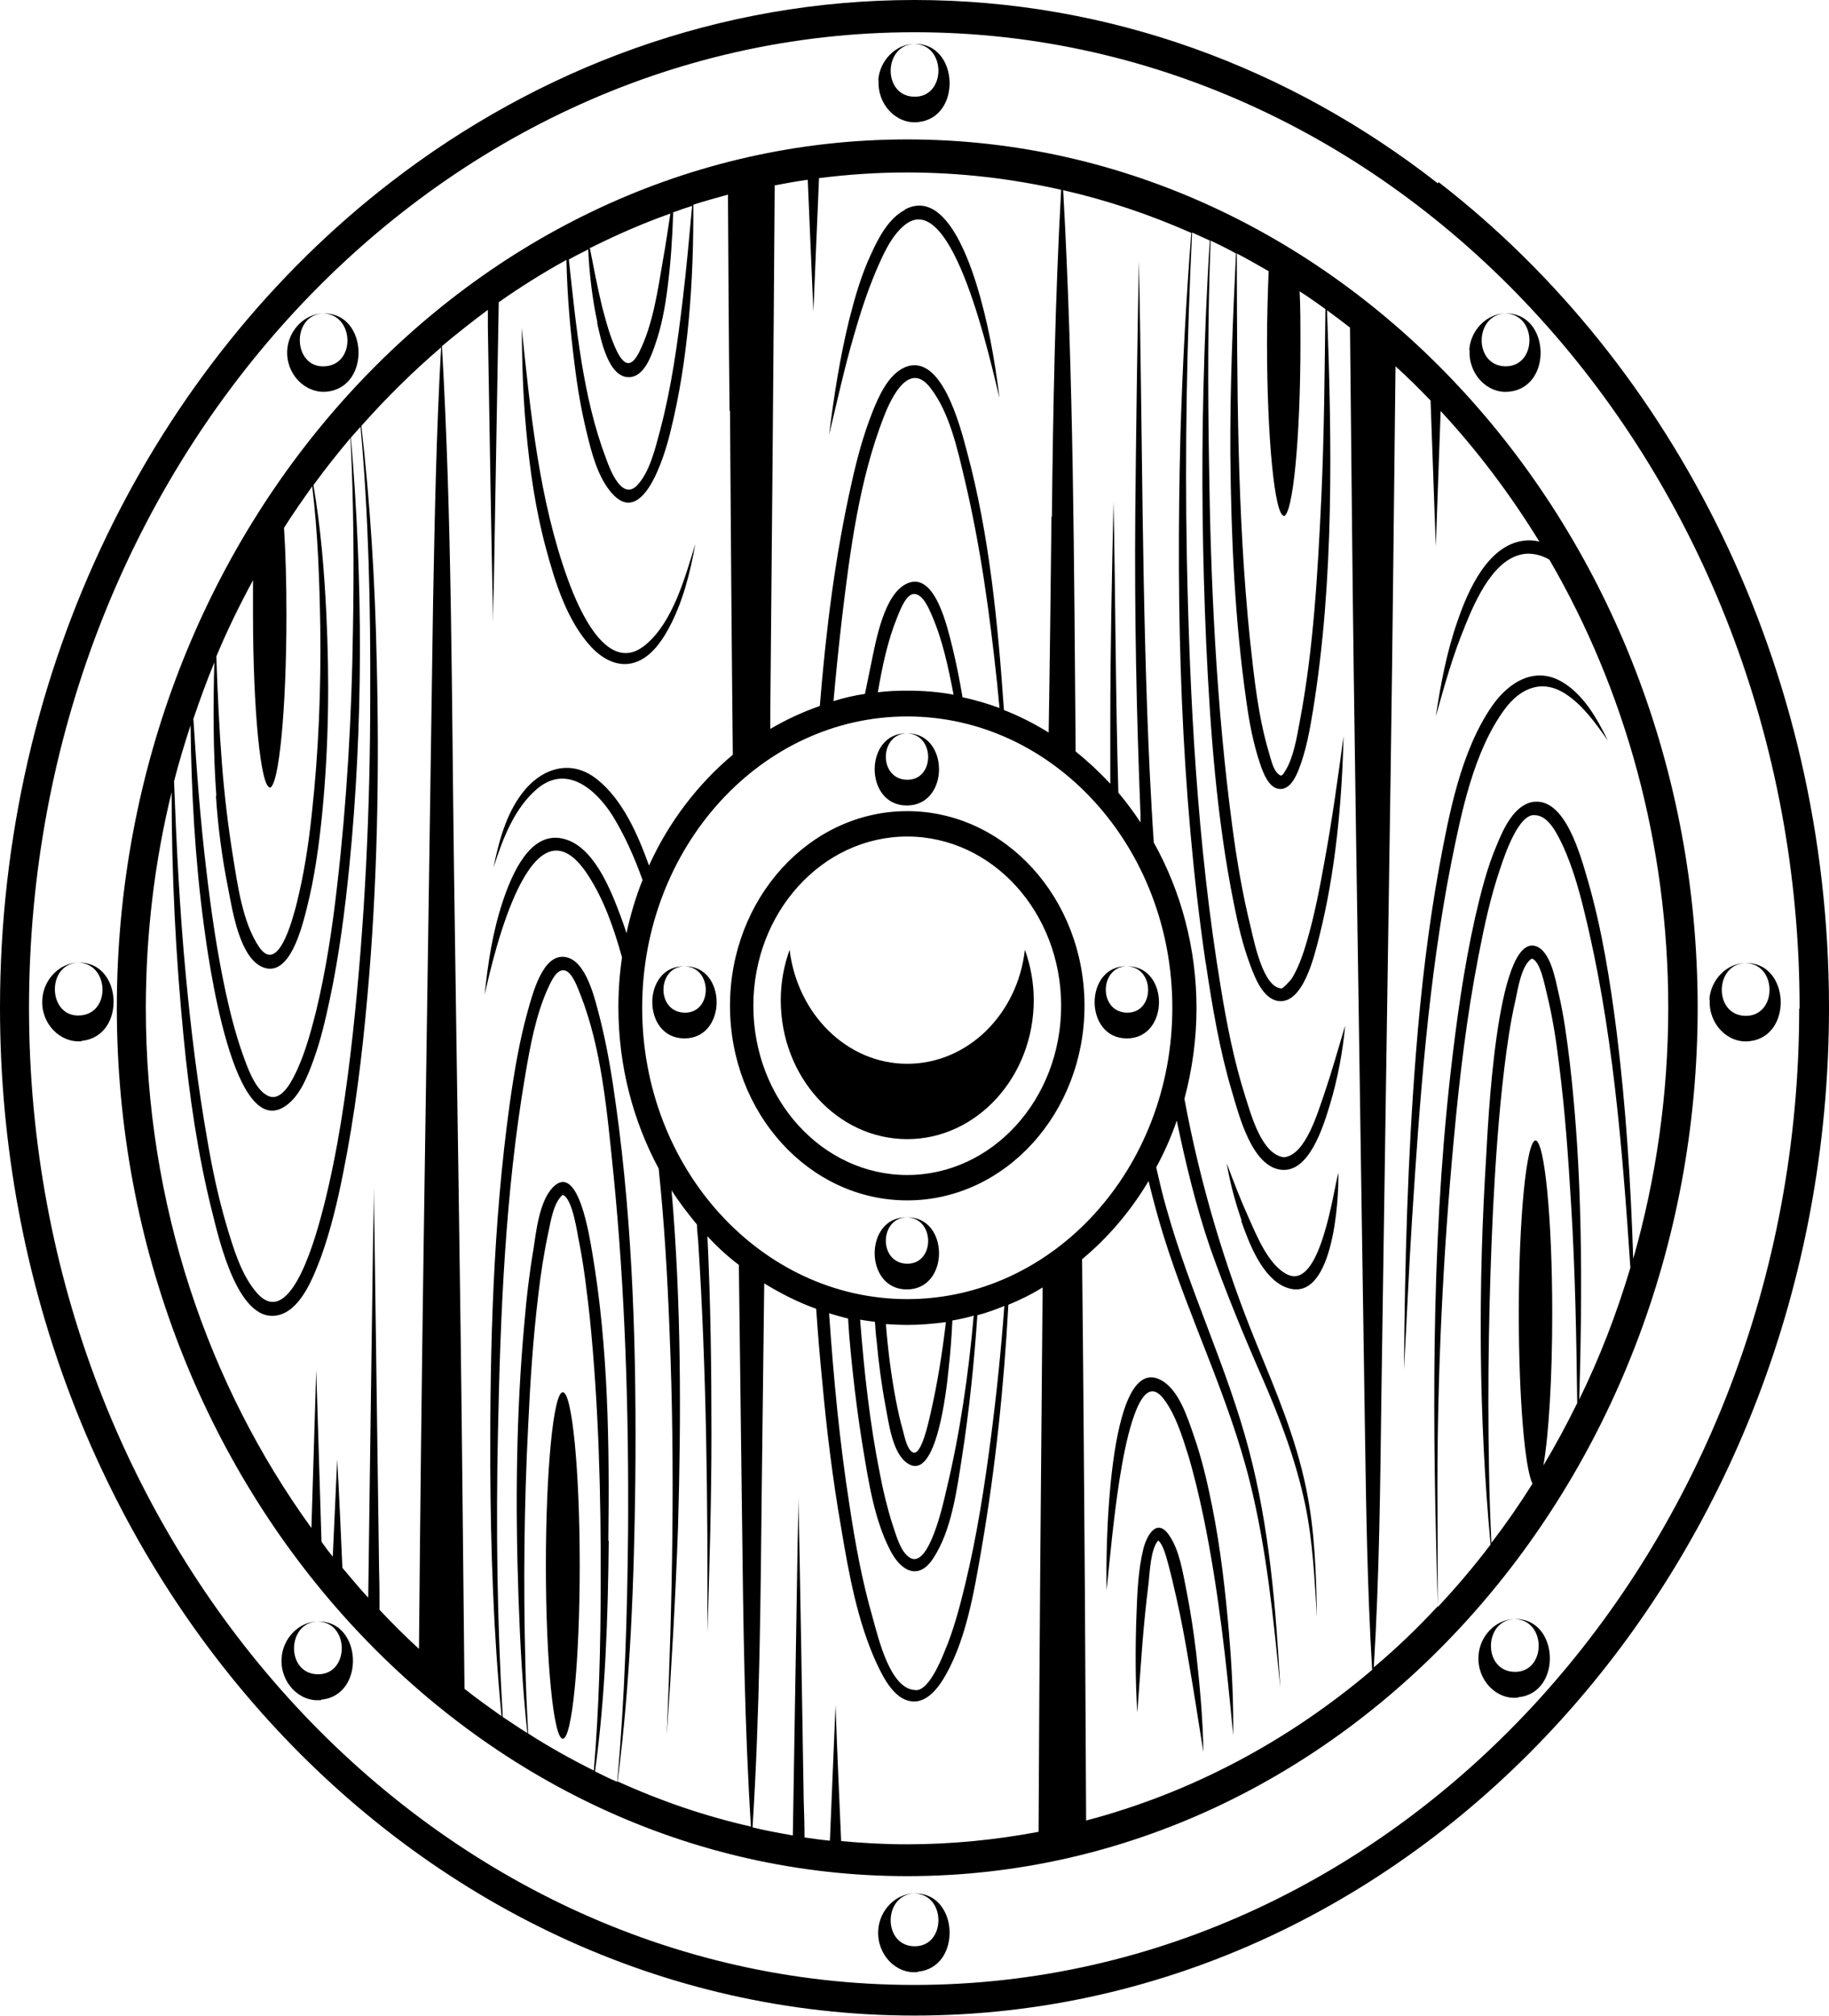 <?xml version="1.0" encoding="UTF-8"?>
<svg id="Layer_2" data-name="Layer 2" xmlns="http://www.w3.org/2000/svg" viewBox="0 0 45.4 50.03">
  <g id="Layer_1-2" data-name="Layer 1">
    <path d="M2.03,25.84c-.54,.05-1.02-.44-.98-1.04,.03-.5,.44-.91,.9-.91-.81,.02-.77,1.37,.04,1.31,.77-.05,.72-1.29-.04-1.31,1.1-.03,1.19,1.83,.08,1.94Zm11.94,17.31c.23,0,.42-1.92,.42-4.3s-.19-4.3-.42-4.3-.42,1.92-.42,4.3,.19,4.3,.42,4.3Zm16.85-12.86c-.16-.46-.29-.94-.37-1.42,.17,.45,.34,.9,.54,1.34,.21,.47,.51,1.22,.99,1.43,.79,.33,1.11-2.03,1.24-2.54,.02,.74-.15,3.32-1.32,2.84-.57-.24-.89-1.07-1.09-1.64Zm-.31,10.29c.07,.82,.11,1.65,.1,2.48-.17-1.82-.37-3.64-.74-5.43-.11-.52-.23-1.03-.38-1.53-.15-.47-.31-1-.61-1.39-.39-.5-.64,.15-.77,.54-.15,.47-.24,.97-.32,1.46-.14,.91-.23,1.83-.32,2.75-.03-.75,0-5.93,1.35-5.21,.44,.24,.65,.91,.81,1.37,.2,.57,.34,1.17,.46,1.77,.21,1.05,.33,2.12,.42,3.18Zm-.82,.42c.09,.82,.17,1.65,.18,2.48-.12-.74-.23-1.48-.36-2.22-.09-.54-.19-1.08-.31-1.61-.06-.26-.12-.53-.19-.79-.05-.17-.12-.51-.26-.63-.19,.21-.21,.79-.24,1.06-.06,.48-.11,.97-.15,1.46-.04,.58-.09,1.16-.13,1.75-.05-.81-.05-1.62-.02-2.43,.02-.54,.04-1.1,.17-1.63,.09-.35,.34-.78,.64-.34,.26,.37,.34,.93,.43,1.37,.1,.51,.18,1.03,.24,1.54Zm5.46-14.9c.12-1.53,.3-3.06,.57-4.56,.25-1.35,.54-2.89,1.31-4.01,.42-.61,1.07-1,1.74-.61,.53,.31,.87,.9,1.14,1.46-.3-.43-.62-.88-1.05-1.16-.57-.37-1.11-.16-1.51,.38-.77,1.05-1.07,2.54-1.33,3.83-.57,2.9-.78,5.88-.97,8.83-.08,1.24-.13,2.49-.2,3.73,.02-2.63,.09-5.26,.3-7.89ZM17.26,13.5c-.13,.73-.32,1.47-.67,2.11-.19,.35-.46,.71-.83,.83-.4,.13-.79-.07-1.08-.38-.6-.64-.9-1.6-1.13-2.46-.26-.96-.4-1.95-.49-2.94-.08-.84-.1-1.67-.11-2.52,.22,2.1,.43,4.27,1.15,6.25,.28,.77,1,2.42,1.95,1.59,.66-.57,.95-1.64,1.21-2.48Zm5.2-8.3c.95-.51,1.54,1.1,1.77,1.83,.29,.93,.46,1.88,.58,2.85-.2-.79-1.15-5.29-2.36-4.29-.34,.28-.54,.75-.72,1.17-.21,.5-.38,1.03-.53,1.55-.24,.82-.42,1.65-.62,2.48,.12-.97,.27-1.92,.5-2.86,.14-.55,.3-1.11,.54-1.62,.19-.42,.44-.89,.84-1.1Zm.06,21.2c1.5,0,2.74-1.23,2.92-2.83,.14,.39,.22,.81,.22,1.25,0,1.9-1.41,3.45-3.14,3.45s-3.14-1.54-3.14-3.45c0-.44,.08-.86,.22-1.25,.19,1.59,1.42,2.83,2.92,2.83Zm-4.4-1.44c0,2.67,1.97,4.83,4.4,4.83s4.4-2.17,4.4-4.83-1.97-4.83-4.4-4.83-4.4,2.17-4.4,4.83Zm4.4-4.2c2.11,0,3.82,1.88,3.82,4.2s-1.71,4.2-3.82,4.2-3.82-1.88-3.82-4.2,1.71-4.2,3.82-4.2Zm-.72-18.76c.03-.5,.44-.91,.9-.91-.77,.02-.8,1.28-.02,1.31,.81,.03,.82-1.29,.02-1.31,1.1-.03,1.19,1.83,.09,1.94-.54,.06-1.02-.44-.98-1.04Zm.98,46.94c-.54,.06-1.02-.44-.98-1.04,.03-.5,.44-.91,.9-.91-.77,.02-.8,1.28-.02,1.31,.81,.03,.82-1.29,.02-1.31,1.1-.03,1.19,1.83,.09,1.94ZM7.13,8.69c.03-.5,.44-.91,.9-.91-.81,.02-.77,1.37,.04,1.31,.77-.05,.72-1.29-.04-1.31,1.1-.03,1.19,1.83,.08,1.94-.54,.05-1.02-.44-.98-1.04Zm30.55,33.44c-.54,.06-1.02-.44-.98-1.04,.03-.5,.44-.91,.9-.91-.77,.02-.8,1.28-.02,1.31,.81,.03,.82-1.29,.02-1.31,1.1-.03,1.19,1.83,.09,1.94Zm4.75-17.32c.03-.5,.44-.91,.9-.91-.77,.02-.8,1.28-.02,1.31,.81,.03,.82-1.29,.02-1.31,1.1-.03,1.19,1.83,.09,1.94-.54,.06-1.02-.44-.98-1.04Zm-14.46-.83c-.67,.01-.71,1.1-.03,1.15,.73,.05,.75-1.13,.03-1.15,1.06-.02,1.07,1.79,0,1.79-1.07,0-1.06-1.81,0-1.79Zm-10.98,1.79c-1.07,0-1.06-1.81,0-1.79-.67,.01-.71,1.1-.03,1.15,.73,.05,.75-1.13,.03-1.15,1.06-.02,1.07,1.79,0,1.79Zm5.52-7.57c-.67,.01-.71,1.1-.03,1.15,.73,.05,.75-1.13,.03-1.15,1.06-.02,1.07,1.79,0,1.79-1.07,0-1.06-1.81,0-1.79Zm0,13.8c-1.07,0-1.06-1.81,0-1.79-.67,.01-.71,1.1-.03,1.15,.73,.05,.75-1.13,.03-1.15,1.06-.02,1.07,1.79,0,1.79Zm-14.54,10.19c-.54,.06-1.02-.44-.98-1.04,.03-.5,.44-.91,.9-.91-.77,.02-.8,1.28-.02,1.31,.81,.03,.82-1.29,.02-1.31,1.1-.03,1.19,1.83,.09,1.94ZM36.47,8.69c.03-.5,.44-.91,.9-.91-.77,.02-.8,1.28-.02,1.31,.81,.03,.82-1.29,.02-1.31,1.1-.03,1.19,1.83,.09,1.94-.54,.06-1.02-.44-.98-1.04ZM2.9,25.01c0,11.88,8.8,21.55,19.62,21.55s19.62-9.67,19.62-21.55S33.33,3.46,22.52,3.46,2.9,13.13,2.9,25.01ZM36.35,15.57c.28-.69,.76-1.8,1.57-1.83,.19,0,.37,.05,.54,.15,1.87,3.22,2.95,7.03,2.95,11.12,0,2.17-.31,4.27-.87,6.23-.06-1.88-.18-3.76-.41-5.62-.16-1.26-.36-2.53-.71-3.75-.18-.61-.56-2.08-1.36-1.97-.47,.07-.74,.66-.91,1.08-.24,.56-.39,1.17-.53,1.77-.29,1.29-.47,2.61-.62,3.93-.49,4.39-.44,8.78-.31,13.18-.5,.54-1.03,1.05-1.59,1.52,.14-2.26,.16-4.53,.19-6.8,.08-5.16,.15-10.33,.23-15.49,.05-3.33,.08-6.66,.12-10,.3,.27,.59,.56,.87,.85,.04,1.21,.09,2.42,.13,3.62,.04-1.12,.08-2.24,.12-3.36,.91,.98,1.73,2.07,2.45,3.24-.13-.03-.26-.04-.4-.02-.87,.12-1.36,1.2-1.63,1.99-.27,.77-.42,1.57-.54,2.37,.21-.75,.42-1.51,.72-2.23ZM8.5,38.92c-.04-.9-.08-1.8-.13-2.7-.04,.8-.07,1.6-.11,2.41-.1-.12-.19-.24-.28-.37-.04-1.42-.09-2.84-.13-4.26-.04,1.31-.08,2.61-.12,3.92-2.57-3.55-4.11-8.03-4.11-12.9,0-1.85,.22-3.65,.64-5.36,0,2.04,.1,4.07,.3,6.1,.14,1.44,.35,2.89,.7,4.29,.18,.72,.67,2.91,1.71,2.57,.52-.17,.81-.93,1-1.43,.24-.67,.41-1.38,.55-2.09,.29-1.44,.47-2.91,.6-4.38,.25-2.77,.3-5.56,.23-8.35-.04-1.93-.16-3.88-.38-5.8,.62-.7,1.28-1.35,1.98-1.95-.12,2.11-.16,4.22-.2,6.33-.08,5.22-.15,10.44-.23,15.67-.05,3.43-.09,6.87-.12,10.3-.34-.31-.66-.63-.98-.97,0-.32,0-.65-.01-.97-.03-1.96-.05-3.91-.08-5.87-.02-1.22-.03-2.44-.05-3.66,0,.45-.01,.9-.02,1.34-.03,1.96-.05,3.91-.08,5.87-.01,1-.03,1.99-.04,2.99-.22-.24-.43-.49-.64-.74Zm-1.81-19.37c.23,0,.42-1.92,.42-4.3,0-.79-.02-1.52-.06-2.15,.22-.35,.46-.69,.7-1.03,.14,1.15,.18,2.32,.2,3.48,.02,1.55-.04,3.1-.21,4.64-.08,.77-.2,1.54-.39,2.29-.1,.37-.45,1.71-.92,1.02-.41-.61-.53-1.53-.65-2.26-.12-.75-.21-1.51-.27-2.27-.07-.89-.11-1.79-.14-2.68,.27-.65,.58-1.28,.91-1.89,0,.27,0,.55,0,.84,0,2.37,.19,4.3,.42,4.3Zm-1.33,.2c.05,.77,.15,1.53,.3,2.28,.11,.57,.29,1.76,.88,1.98,.65,.24,.95-.98,1.07-1.45,.2-.78,.31-1.59,.39-2.4,.16-1.64,.18-3.29,.1-4.93-.05-1.06-.14-2.14-.32-3.19,.29-.4,.6-.79,.92-1.17,.08,1.6,.09,3.21,.06,4.82-.03,2.1-.15,4.2-.39,6.28-.12,1.06-.28,2.12-.53,3.15-.12,.47-.25,.95-.45,1.4-.12,.26-.37,.8-.7,.69-.35-.12-.55-.73-.67-1.06-.17-.48-.3-.99-.41-1.49-.22-1.01-.37-2.05-.49-3.08-.15-1.24-.24-2.49-.32-3.74,.16-.47,.33-.94,.52-1.4-.03,1.1-.03,2.21,.05,3.31Zm-.63-1.75c.02,1.66,.11,3.32,.33,4.96,.1,.74,.73,5.54,2.09,4.44,.31-.25,.49-.7,.63-1.09,.18-.49,.3-1.01,.41-1.53,.23-1.08,.37-2.18,.48-3.27,.35-3.52,.34-7.12,.04-10.65,.08-.09,.16-.18,.24-.27,.2,2.22,.25,4.45,.24,6.68,0,2.79-.13,5.59-.43,8.36-.16,1.45-.37,2.92-.73,4.33-.15,.57-.79,3.1-1.65,2.13-.39-.44-.59-1.12-.76-1.69-.2-.68-.35-1.38-.47-2.09-.24-1.36-.41-2.74-.54-4.13-.15-1.59-.23-3.19-.29-4.79,.12-.47,.26-.93,.41-1.39Zm13.39-7.8c.02,2.84,.04,5.69,.07,8.53-.87,.73-1.59,1.67-2.08,2.75-.28-.78-.66-1.64-1.29-2.14-.65-.52-1.39-.28-1.87,.36-.39,.52-.57,1.18-.7,1.83,.23-.72,.52-1.48,1.09-1.96,.72-.6,1.44,0,1.87,.68,.3,.49,.54,1.03,.74,1.59-.17,.42-.3,.86-.4,1.32-.04-.14-.09-.27-.14-.41-.26-.7-.69-1.78-1.45-1.94-.81-.18-1.26,.9-1.48,1.56-.25,.75-.37,1.53-.45,2.32,.23-1.05,1.18-5.09,2.56-2.98,.4,.61,.65,1.33,.85,2.05-.06,.4-.09,.82-.09,1.24,0,1.46,.37,2.83,1,4,.14,1.35,.22,2.7,.27,4.05,.14,3.34,.07,6.68-.07,10.01,.12-1.72,.22-3.44,.28-5.16,.08-2.77,.08-5.58-.16-8.36,.19,.3,.41,.58,.63,.85,0,.13,.02,.26,.03,.4,.21,3.24,.24,6.49,.23,9.74,.05-1.64,.1-3.28,.1-4.92,0-1.64-.02-3.29-.1-4.93,.24,.26,.5,.5,.78,.71,.03,2.12,.05,4.25,.08,6.37,.03,2.52,.06,5.05,.22,7.57-1.15-.26-2.25-.64-3.31-1.12,.32-2.47,.41-4.98,.44-7.47,.03-3.1-.05-6.23-.48-9.31-.1-.73-.22-1.46-.4-2.17-.12-.45-.33-1.43-.86-1.51-.56-.09-.81,.92-.93,1.34-.21,.75-.34,1.54-.45,2.32-.41,2.97-.49,5.99-.48,8.99,.01,2.06,.08,4.14,.28,6.19-.31-.22-.62-.44-.92-.68h0c-.02-1.61-.03-3.23-.05-4.84-.05-5.15-.14-10.29-.21-15.44-.06-4.34-.05-8.7-.3-13.04,.37-.31,.75-.61,1.14-.9,0,.15,0,.29,0,.44,.04,2.44,.08,4.89,.13,7.33,0-.35,.01-.71,.02-1.06,.04-2.3,.08-4.6,.12-6.9,.54-.38,1.1-.73,1.68-1.05,.02,.86,.09,1.72,.2,2.57,.07,.59,.17,1.17,.31,1.74,.12,.5,.27,1.07,.6,1.46,.78,.92,1.33-.91,1.47-1.5,.45-1.8,.58-3.76,.57-5.64,.28-.09,.57-.17,.86-.25,.01,1.79,.02,3.58,.04,5.36Zm11.81,13.7c.16,1.07,.34,2.15,.65,3.19,.18,.61,.5,1.86,1.22,1.94,.69,.08,1.04-1.05,1.21-1.61,.19-.63,.32-1.31,.38-1.97-.17,.57-.33,1.14-.52,1.7-.16,.45-.46,1.52-1,1.57-.55-.07-.81-1.04-.96-1.51-.28-.88-.46-1.8-.61-2.72-.58-3.51-.77-7.11-.84-10.67-.05-2.68,0-5.37,.13-8.05,.15,.07,.29,.13,.44,.2-.08,1.25-.13,2.51-.16,3.76-.05,2.07-.02,4.16,.07,6.23,.1,2.16,.26,4.36,.69,6.48,.1,.51,.22,1.02,.4,1.5,.12,.33,.32,.84,.69,.9,.63,.1,.91-1.14,1.03-1.61,.4-1.6,.56-3.31,.6-4.96-.14,1.03-.28,2.06-.47,3.09-.12,.67-.25,1.35-.44,2-.09,.31-.2,.63-.36,.9-.06,.1-.25,.28-.27,.27-.46-.02-.68-1.17-.77-1.54-.2-.81-.34-1.64-.45-2.47-.4-3-.54-6.05-.58-9.07-.03-1.83-.03-3.66,.04-5.48,.21,.1,.43,.21,.63,.32-.08,1.67-.15,3.34-.14,5.02,.02,2.04,.11,4.09,.4,6.11,.07,.51,.17,1.03,.33,1.51,.08,.24,.22,.63,.49,.65,.25,.02,.4-.28,.48-.49,.18-.46,.27-.96,.35-1.45,.53-3.27,.47-6.64,.35-9.94,.19,.14,.38,.28,.57,.43,.02,1.63,.03,3.26,.05,4.89,.05,5.02,.14,10.05,.21,15.07,.04,2.45,.07,4.89,.11,7.34,.03,2.01,.06,4.01,.18,6.01-2.07,1.76-4.48,3.05-7.1,3.74-.01-1.86-.02-3.72-.03-5.58-.02-2.78-.04-5.57-.07-8.35,.65-.54,1.21-1.2,1.65-1.94,.11,.45,.23,.9,.37,1.35,.64,2.07,1.61,3.98,2.14,6.1,.42,1.68,.59,3.4,.76,5.13-.11-2-.27-3.98-.78-5.91-.54-2.05-1.47-3.93-2.04-5.97-.1-.34-.18-.69-.26-1.04,.2-.37,.37-.75,.51-1.16,.22,1.06,.48,2.14,.83,3.16,.39,1.1,.83,2.17,1.3,3.24,.44,1.01,.83,2.04,1.06,3.14,.19,.92,.23,1.85,.29,2.79-.02-1.08-.05-2.15-.27-3.21-.26-1.26-.75-2.41-1.23-3.58-.8-1.96-1.4-3.98-1.79-6.08,.19-.71,.3-1.47,.3-2.25,0-1.5-.39-2.91-1.06-4.11-.04-.57-.07-1.15-.1-1.72-.2-4.23-.18-8.47-.27-12.71-.04,2.09-.07,4.18-.09,6.28-.02,2.49,.03,4.97,.13,7.46,0,.06,0,.13,0,.19-.17-.26-.35-.5-.55-.74-.07-2.41-.07-4.82-.12-7.22-.04,1.84-.08,3.68-.08,5.52,0,.49,0,.98,0,1.48-.27-.29-.56-.56-.86-.8-.04-4.64-.05-9.3-.31-13.93,1.1,.25,2.16,.61,3.18,1.06-.13,1.68-.22,3.36-.27,5.05-.11,4.36,0,8.78,.63,13.09Zm1.93-11.09c.23,0,.42-1.92,.42-4.3,0-.45,0-.87-.02-1.28,.22,.14,.43,.29,.64,.44-.02,1.55-.03,3.09-.1,4.64-.09,1.87-.19,3.78-.54,5.61-.07,.38-.15,.87-.35,1.2-.08,.13-.1,.17-.2,.07-.12-.12-.17-.38-.22-.54-.26-.88-.36-1.83-.46-2.75-.33-3.19-.32-6.4-.33-9.61,.27,.14,.53,.29,.79,.44-.02,.54-.04,1.13-.04,1.77,0,2.37,.19,4.3,.42,4.3Zm-9.34,4.33c-.25,0-.49,.01-.73,.04,.11-.64,.24-1.27,.48-1.86,.07-.17,.22-.58,.42-.58,.22,0,.37,.37,.44,.53,.27,.62,.41,1.3,.54,1.97-.37-.07-.76-.1-1.15-.1Zm0,.64c3.63,0,6.58,3.24,6.58,7.23s-2.95,7.23-6.58,7.23-6.58-3.24-6.58-7.23,2.95-7.23,6.58-7.23Zm.96,15.03c-.09,.76-.21,1.52-.38,2.26-.04,.17-.23,1.1-.45,.97-.14-.08-.2-.4-.24-.55-.07-.24-.12-.48-.17-.73-.12-.63-.2-1.26-.25-1.9,.18,.01,.36,.02,.54,.02,.33,0,.65-.03,.96-.07Zm-1.76,.02c.01,.15,.02,.3,.04,.45,.05,.54,.12,1.08,.22,1.61,.08,.42,.17,1.17,.54,1.42,.73,.51,.98-1.88,1.02-2.28,.05-.42,.08-.84,.1-1.26,.18-.03,.36-.07,.53-.12-.13,1.46-.34,2.92-.68,4.33-.07,.31-.43,1.96-.9,1.68-.24-.14-.35-.58-.44-.84-.13-.41-.23-.83-.31-1.25-.25-1.25-.39-2.53-.49-3.82,.12,.02,.24,.04,.36,.05Zm-.67-.12c.01,.15,.02,.3,.03,.44,.08,.93,.19,1.86,.34,2.78,.14,.84,.28,1.77,.67,2.53,.26,.52,.7,.78,1.07,.22,.46-.69,.59-1.7,.72-2.53,.18-1.16,.3-2.33,.38-3.51,.23-.06,.45-.14,.67-.23-.08,1.08-.19,2.16-.33,3.24-.16,1.23-.35,2.46-.64,3.66-.14,.58-.29,1.15-.52,1.69-.1,.25-.42,1.01-.74,.94-.61-.04-.9-1.3-1.04-1.8-.26-.9-.43-1.83-.57-2.76-.25-1.59-.4-3.19-.51-4.79,.15,.05,.31,.09,.46,.13Zm2.84-15.42c-.07-.41-.15-.82-.25-1.23-.12-.47-.42-1.86-1.1-1.59-.6,.24-.8,1.45-.92,2.02-.05,.24-.1,.48-.15,.73-.27,.04-.53,.1-.78,.18,.06-.69,.13-1.37,.21-2.06,.2-1.67,.43-3.44,1.04-5,.2-.52,.64-1.38,1.15-.72,.48,.61,.68,1.54,.86,2.3,.39,1.65,.62,3.34,.8,5.03,.02,.21,.04,.41,.06,.62-.3-.11-.61-.2-.93-.27Zm-9.93,12.36c.26,.08,.37,.98,.42,1.2,.12,.61,.19,1.23,.26,1.85,.22,2.18,.28,4.4,.27,6.6,0,1.54-.04,3.1-.17,4.64-.56-.28-1.1-.58-1.63-.92-.03-.59-.06-1.18-.07-1.77-.05-1.95-.03-3.91,.07-5.86,.05-1.08,.12-2.16,.25-3.24,.06-.52,.14-1.05,.25-1.56,.06-.28,.13-.75,.36-.94Zm-.02,0s0,0,0,0c0,0,0,0,0,0Zm1.16,8.58c.03-2.37,0-4.81-.4-7.15-.06-.34-.34-2.25-.97-1.62-.34,.34-.42,1.09-.49,1.55-.1,.59-.17,1.18-.22,1.78-.21,2.27-.23,4.57-.15,6.85,.04,1.13,.1,2.26,.22,3.37-.21-.13-.41-.27-.61-.4-.14-2.34-.17-4.7-.12-7.04,.06-2.96,.18-5.98,.68-8.9,.12-.71,.26-1.47,.55-2.12,.08-.17,.23-.54,.45-.46,.18,.07,.3,.43,.37,.6,.53,1.35,.66,2.93,.81,4.37,.3,2.97,.39,5.97,.37,8.96-.02,2.07-.08,4.14-.27,6.2-.19-.08-.37-.17-.55-.26,.26-1.89,.32-3.82,.34-5.72Zm-.28-30.23c.09,.41,.28,1.39,.81,1.36,.35-.02,.53-.5,.63-.8,.16-.45,.25-.94,.31-1.42,.08-.62,.12-1.24,.14-1.87,.16-.06,.31-.11,.47-.16-.07,.77-.14,1.54-.23,2.3-.13,1.09-.28,2.19-.56,3.25-.12,.45-.26,1.06-.58,1.39-.37,.37-.66-.37-.77-.68-.58-1.53-.74-3.28-.92-4.93,.16-.09,.32-.17,.48-.25,.03,.61,.1,1.22,.23,1.82Zm-.16-1.85c.64-.32,1.3-.61,1.98-.85-.06,.38-.11,.75-.18,1.13-.13,.76-.25,1.62-.59,2.3-.19,.38-.36,.37-.55,0-.17-.34-.27-.73-.37-1.1-.12-.49-.21-.98-.31-1.48Zm6.22,39.56c-.05-1.13-.1-2.26-.14-3.39-.05,1.12-.09,2.24-.14,3.36-.21-.02-.42-.05-.63-.08,0-.31-.01-.61-.02-.92-.04-2.5-.08-5-.13-7.51,0,.35-.01,.71-.02,1.06-.04,2.44-.08,4.88-.12,7.32-.34-.06-.67-.12-1-.2,.18-2.83,.2-5.68,.23-8.52,.02-1.66,.04-3.32,.06-4.98,.41,.25,.84,.47,1.29,.63,.04,.6,.09,1.2,.15,1.8,.11,1.22,.26,2.43,.47,3.64,.19,1.14,.41,2.35,.89,3.38,.17,.36,.43,.86,.84,.92,.32,.05,.58-.21,.76-.48,.6-.93,.81-2.24,1-3.34,.34-1.98,.55-4,.66-6.02,.29-.12,.58-.26,.85-.43,0,.02,0,.04,0,.05-.04,4.49-.08,8.97-.1,13.46-1.06,.2-2.16,.31-3.27,.31-.55,0-1.09-.03-1.63-.08Zm14.81-5.83c0-.99-.01-1.98-.01-2.97,0-2.89,.14-5.79,.41-8.67,.14-1.52,.32-3.03,.61-4.52,.14-.73,.3-1.47,.54-2.17,.11-.33,.46-1.38,.87-1.32,.34,.02,.55,.48,.69,.77,.23,.51,.39,1.06,.52,1.6,.71,2.87,.95,5.88,1.15,8.86-.34,1.14-.76,2.23-1.27,3.27,.05-1.68,.07-3.36,.01-5.05-.04-1.12-.12-2.25-.25-3.36-.07-.56-.14-1.11-.27-1.66-.08-.35-.2-1.06-.57-1.18-.99-.31-1.19,4.57-1.23,5.23-.2,3.18-.19,6.43,.11,9.62-.41,.54-.85,1.06-1.31,1.55Zm2.43-11.58c-.23,0-.42,1.92-.42,4.3,0,2.1,.15,3.85,.34,4.22-.32,.51-.66,1-1.02,1.47-.03-.62-.05-1.24-.06-1.86-.04-2.14,0-4.28,.1-6.41,.06-1.17,.14-2.35,.28-3.51,.07-.57,.15-1.14,.28-1.7,.06-.29,.15-.86,.4-1.02,.22,.05,.33,.7,.38,.89,.14,.57,.23,1.15,.3,1.74,.15,1.16,.23,2.33,.3,3.5,.1,1.63,.13,3.26,.15,4.9-.26,.53-.54,1.05-.84,1.55,.13-.73,.22-2.14,.22-3.77,0-2.37-.19-4.3-.42-4.3Zm-.11-4.52s0,0,0,0c0,0,0,0,0,0Zm-11.91-10.96c-.02,1.79-.04,3.57-.07,5.36-.35-.22-.73-.41-1.11-.56-.15-2.15-.36-4.35-.92-6.42-.17-.64-.64-2.48-1.55-2.08-.4,.18-.64,.71-.8,1.12-.22,.56-.38,1.15-.51,1.74-.41,1.81-.64,3.68-.79,5.54-.43,.15-.84,.34-1.23,.57,0-.1,0-.2,0-.3,.04-4.4,.08-8.8,.11-13.19,.27-.05,.54-.1,.82-.14,.05,1.09,.09,2.18,.14,3.27,.05-1.1,.09-2.21,.14-3.31,.72-.09,1.44-.14,2.18-.14,1.31,0,2.59,.15,3.83,.43-.15,2.7-.2,5.41-.23,8.11Zm9.59-8.27C32.02,1.68,27.53,0,22.7,0S13.38,1.68,9.69,4.53C3.84,9.05,0,16.55,0,25.01c0,13.79,10.18,25.01,22.7,25.01s22.7-11.22,22.7-25.01c0-8.46-3.84-15.96-9.69-20.49Zm8.97,20.49c0,13.35-9.86,24.22-21.97,24.22S.72,38.37,.72,25.01,10.58,.8,22.7,.8s21.97,10.86,21.97,24.22Z"/>
  </g>
</svg>